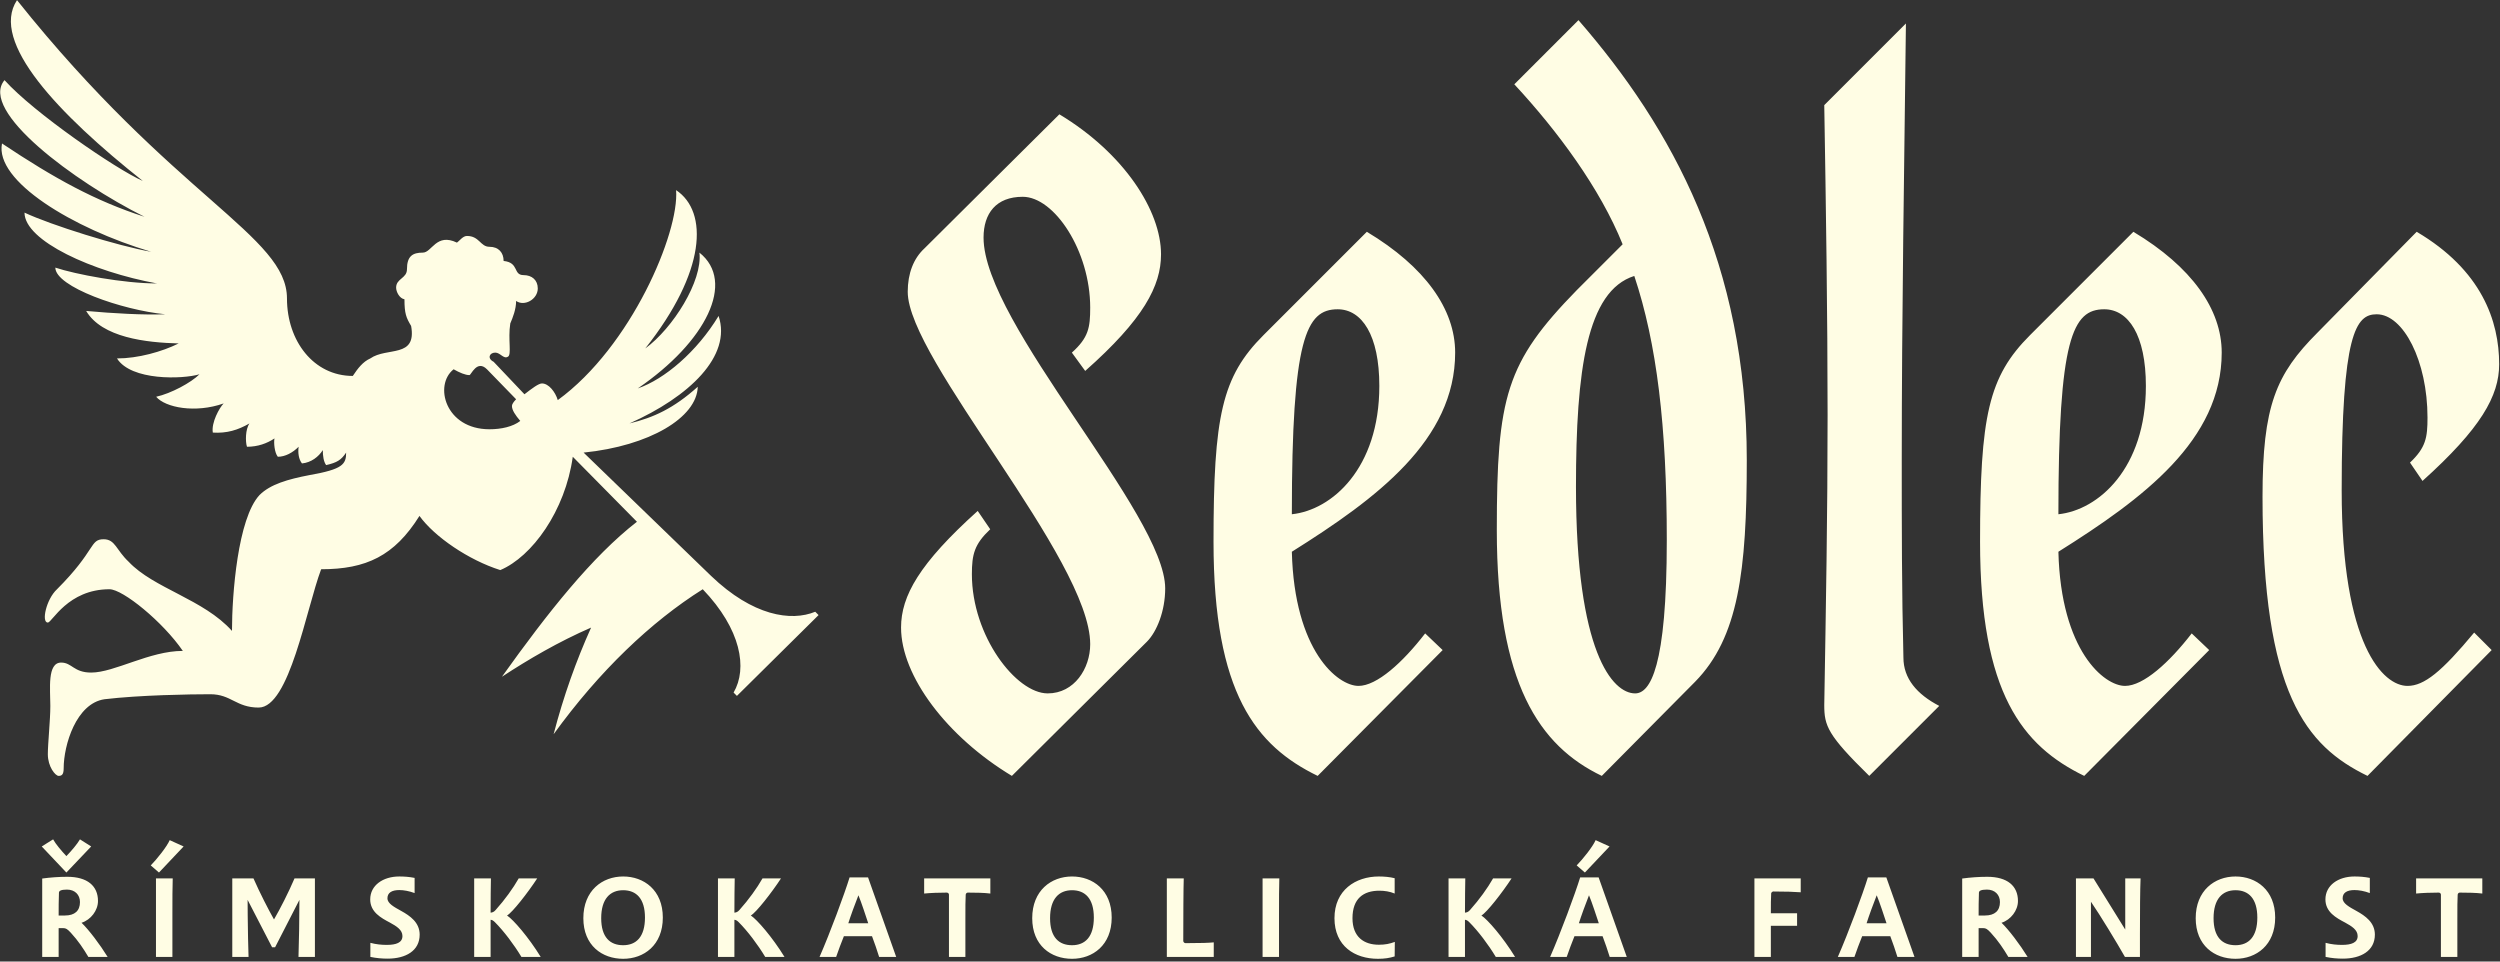 <?xml version="1.0" encoding="UTF-8" standalone="no"?>
<!DOCTYPE svg PUBLIC "-//W3C//DTD SVG 1.1//EN" "http://www.w3.org/Graphics/SVG/1.1/DTD/svg11.dtd">
<svg width="100%" height="100%" viewBox="0 0 208 80" version="1.1" xmlns="http://www.w3.org/2000/svg" xmlns:xlink="http://www.w3.org/1999/xlink" xml:space="preserve" xmlns:serif="http://www.serif.com/" style="fill-rule:evenodd;clip-rule:evenodd;stroke-linejoin:round;stroke-miterlimit:2;">
    <rect x="0" y="0" width="208" height="80" fill="#333333" stroke="none"/>
    <g transform="matrix(0.295,0,0,0.295,-22.145,-16.637)">
        <path d="M207.469,162.189C207.939,162.189 209.584,157.724 212.404,160.544L220.629,169.004C219.924,169.709 219.454,170.414 219.454,170.884C219.454,172.059 220.394,173.469 221.804,175.114C219.689,176.759 216.399,177.464 213.109,177.464C200.654,177.464 197.364,165.009 203.004,160.544C204.649,161.484 206.294,162.189 207.469,162.189ZM305.934,229.869L304.994,228.929C298.179,231.749 287.369,230.104 275.619,218.824L239.664,184.044C258.229,182.164 271.624,174.174 271.859,165.479C265.044,171.589 259.403,174.174 252.589,175.819C269.509,168.299 281.494,156.784 277.734,145.504C271.624,155.609 262.459,163.364 254.939,165.949C274.209,152.789 282.669,135.869 272.329,127.644C273.269,135.634 264.809,149.029 257.053,154.669C274.209,133.049 274.914,116.129 265.749,110.019C266.689,122.004 253.059,154.199 232.379,169.239C231.674,166.889 229.794,164.539 227.914,164.539C226.974,164.539 225.094,165.949 222.979,167.594L214.284,158.429C212.404,157.489 213.109,155.844 214.754,155.844C216.164,155.844 217.104,157.724 218.279,157.019C219.454,156.549 218.279,152.084 218.984,147.619C219.689,145.974 220.629,143.624 220.629,141.274C222.979,142.919 226.739,140.804 226.739,137.749C226.739,135.399 225.094,133.989 222.744,133.989C219.689,133.989 221.569,130.464 217.104,129.994C217.104,127.644 215.694,125.999 213.109,125.999C210.524,125.999 210.289,122.944 206.764,122.944C205.589,122.944 204.649,124.354 203.944,124.824C198.069,122.004 196.894,127.644 194.309,127.644C191.489,127.644 189.844,128.584 189.844,132.344C189.844,134.929 186.789,134.929 186.789,137.514C186.789,138.689 187.729,140.569 189.139,140.804C189.139,144.799 189.609,145.974 191.019,148.324C192.664,157.489 184.204,154.199 179.504,157.489C177.389,158.429 175.979,160.309 174.569,162.424C163.524,162.424 156.004,152.554 156.004,140.569C156.004,122.944 124.279,112.134 79.864,56.439C72.109,68.189 91.614,88.635 115.349,107.434C107.829,104.144 84.564,88.165 76.339,78.999C69.054,87.695 96.079,107.669 115.819,117.539C101.954,113.074 90.439,106.729 75.634,96.859C73.519,107.434 95.609,120.829 117.699,127.409C108.299,125.764 89.499,119.889 81.979,116.364C81.979,124.354 101.249,133.049 119.344,136.339C109.944,136.339 96.314,133.754 90.674,131.874C90.674,137.279 109.474,143.859 121.694,145.034C115.584,145.269 107.124,144.799 99.369,144.094C103.834,151.614 116.289,153.024 125.454,153.259C120.754,155.609 113.939,157.489 108.064,157.489C112.059,163.834 126.629,163.364 131.329,161.954C128.979,164.304 123.339,167.359 119.109,168.299C121.694,171.354 130.154,172.999 138.144,170.179C136.969,171.354 134.619,175.584 135.089,178.404C139.084,178.639 142.139,177.699 145.429,175.819C144.254,177.464 144.254,180.989 144.724,182.399C147.779,182.399 150.364,181.459 152.479,180.049C152.244,181.224 152.479,184.044 153.419,185.219C155.534,185.219 157.649,184.044 159.294,182.399C159.059,184.044 159.294,185.924 160.234,187.099C162.819,186.864 164.934,185.219 166.109,183.339C166.109,184.984 166.344,186.629 167.049,187.569C170.104,186.864 171.279,186.159 172.689,184.044C172.689,187.334 171.749,188.744 162.349,190.389C156.239,191.564 151.304,192.974 148.249,196.029C142.139,202.609 140.494,223.994 140.494,234.334C132.504,225.404 118.404,222.349 111.354,214.829C107.829,211.539 107.594,208.484 104.304,208.484C100.309,208.484 102.189,211.539 91.144,222.584C88.089,225.404 86.679,231.984 88.559,231.984C89.734,231.984 94.199,222.584 105.949,222.584C109.709,222.584 120.989,231.749 126.629,239.974C117.229,239.974 107.359,246.084 100.779,246.084C95.844,246.084 95.374,243.264 92.319,243.264C88.324,243.264 89.264,250.784 89.264,255.484C89.264,259.48 88.559,266.059 88.559,269.114C88.559,272.639 90.674,275.224 91.614,275.224C92.554,275.224 93.024,274.754 93.024,273.109C93.024,266.529 96.549,254.779 104.539,253.604C114.409,252.429 128.744,252.194 134.384,252.194C140.259,252.194 141.669,255.954 148.014,255.954C156.709,255.954 161.409,228.224 165.639,216.944C178.329,216.944 186.319,213.184 193.369,201.904C197.599,207.779 207.234,214.359 216.164,217.179C225.094,213.419 234.494,200.494 236.609,185.219L254.704,203.549C242.014,213.419 229.559,229.164 216.634,247.259C224.154,242.324 232.614,237.389 241.779,233.394C237.549,242.794 234.024,252.664 231.204,263.474C244.129,245.614 258.699,231.749 273.269,222.584C284.079,233.864 285.959,244.909 281.964,251.724L282.904,252.664L305.934,229.869ZM373.847,88.635L335.777,126.469C332.722,129.289 331.077,133.519 331.077,138.689C331.077,157.724 382.542,214.124 382.542,238.094C382.542,244.909 378.077,251.959 370.557,251.959C361.627,251.959 349.172,235.744 349.172,218.354C349.172,212.714 349.877,209.894 354.342,205.664L350.817,200.494C334.367,215.299 329.197,224.464 329.197,233.394C329.197,247.024 342.122,264.179 360.452,275.224L398.522,237.389C401.342,234.569 403.692,228.694 403.692,222.349C403.692,201.434 352.462,147.619 352.462,123.414C352.462,116.599 355.987,111.899 363.507,111.899C372.437,111.899 382.542,127.174 382.542,143.154C382.542,148.794 382.072,151.614 377.372,155.844L381.132,161.014C397.582,146.444 402.517,137.044 402.517,128.114C402.517,115.894 392.177,99.68 373.847,88.635ZM460.561,121.769L431.421,150.909C419.671,162.659 417.321,173.704 417.321,209.189C417.321,251.959 429.306,266.764 446.696,275.224L481.946,239.739L477.011,235.039C470.666,243.264 463.381,249.844 458.211,249.844C452.336,249.844 440.116,239.974 439.411,212.009C463.381,196.969 485.471,180.519 485.471,155.844C485.471,143.624 477.011,131.639 460.561,121.769ZM452.336,143.624C459.151,143.624 464.086,150.909 464.086,165.244C464.086,188.509 450.691,200.259 439.411,201.434C439.411,151.849 443.406,143.624 452.336,143.624ZM520.249,62.079L502.154,80.174C514.374,93.335 526.359,109.549 532.704,125.294L519.779,138.219C499.804,158.664 497.219,168.299 497.219,205.899C497.219,249.139 509.204,266.764 526.829,275.224L553.149,248.669C565.369,236.214 567.719,217.414 567.719,186.159C567.719,130.934 546.804,92.629 520.249,62.079ZM545.159,208.719C545.159,244.674 540.459,251.959 536.229,251.959C529.884,251.959 519.544,240.444 519.544,193.679C519.544,160.779 522.599,138.454 535.994,134.224C542.339,153.259 545.159,176.524 545.159,208.719ZM602.261,275.224L622.001,255.484C615.656,252.194 611.896,247.729 611.896,241.854C611.426,223.054 611.426,204.724 611.426,186.394C611.426,145.034 612.131,103.204 612.601,63.019L589.571,86.049C590.041,114.249 590.511,145.504 590.511,173.469C590.511,201.669 590.041,227.284 589.571,255.249C589.571,261.124 590.511,263.709 602.261,275.224ZM676.753,121.769L647.614,150.909C635.864,162.659 633.513,173.704 633.513,209.189C633.513,251.959 645.499,266.764 662.888,275.224L698.138,239.739L693.203,235.039C686.859,243.264 679.573,249.844 674.404,249.844C668.529,249.844 656.309,239.974 655.604,212.009C679.573,196.969 701.664,180.519 701.664,155.844C701.664,143.624 693.203,131.639 676.753,121.769ZM668.529,143.624C675.344,143.624 680.279,150.909 680.279,165.244C680.279,188.509 666.883,200.259 655.604,201.434C655.604,151.849 659.599,143.624 668.529,143.624ZM756.651,121.769L728.686,150.204C716.936,161.954 713.176,170.884 713.176,196.499C713.176,251.959 725.396,266.764 742.786,275.224L777.801,239.739L772.866,234.804C763.701,245.849 758.766,249.844 754.066,249.844C747.251,249.844 735.501,238.564 735.501,194.619C735.501,150.439 739.496,145.034 745.371,145.034C752.891,145.034 759.706,158.194 759.706,174.174C759.706,179.814 759.236,182.634 754.771,186.864L758.296,192.034C774.746,177.229 779.916,168.064 779.916,159.134C779.916,146.914 774.981,132.579 756.651,121.769Z" style="fill:rgb(255,253,228);fill-rule:nonzero;"/>
    </g>
    <g transform="matrix(0.295,0,0,0.295,-22.145,-16.637)">
        <path d="M93.79,302.48L100.786,295.127L97.622,293.122C96.865,294.414 95.305,296.286 93.79,297.845C92.319,296.286 90.76,294.414 90.047,293.122L86.838,295.127L93.79,302.48ZM94.057,303.683C91.606,303.683 89.289,303.861 86.972,304.173L86.972,326.275L91.606,326.275L91.606,318.165L92.943,318.165C93.612,318.165 94.057,318.388 95.038,319.457C97.132,321.73 98.603,323.958 99.984,326.275L105.421,326.275C103.282,322.799 100.118,318.611 98.068,316.65C100.697,315.803 102.703,313.174 102.703,310.501C102.703,306.267 99.717,303.683 94.057,303.683ZM91.606,314.6C91.606,312.996 91.606,309.743 91.696,308.139C91.74,307.649 92.23,307.292 93.968,307.292C96.152,307.292 97.622,308.718 97.622,310.812C97.622,313.263 96.152,314.6 93.389,314.6L91.606,314.6ZM119.903,302.48L126.854,295.127L122.933,293.345C122.086,295.261 119.324,298.692 117.586,300.474L119.903,302.48ZM119.056,304.128L119.056,326.275L123.691,326.275L123.691,314.11C123.691,310.322 123.691,306.401 123.78,304.128L119.056,304.128ZM140.579,304.128L140.579,326.275L145.168,326.275C145.07,323.691 144.972,318.801 144.927,314.497C144.91,312.939 144.901,311.457 144.901,310.189L151.808,323.557L152.655,323.557L159.517,310.189C159.517,314.957 159.383,322.755 159.25,326.275L163.884,326.275L163.884,304.128L158.135,304.128C156.442,308.094 154.08,312.729 152.343,315.714C150.738,312.862 148.332,308.183 146.55,304.128L140.579,304.128ZM192.001,303.995C190.442,303.683 189.016,303.594 187.679,303.594C183.089,303.594 179.48,306.089 179.48,310.055C179.48,313.62 182.51,315.269 185.05,316.605C186.921,317.63 188.57,318.655 188.57,320.393C188.57,322.265 186.788,322.888 184.159,322.888C182.688,322.888 181.218,322.755 179.524,322.309L179.524,326.275C181.218,326.632 182.866,326.765 184.381,326.765C189.461,326.765 193.427,324.582 193.427,319.992C193.427,316.561 190.709,314.689 188.214,313.308C186.208,312.194 184.337,311.213 184.337,309.743C184.337,308.139 185.629,307.426 187.679,307.426C188.927,307.426 190.442,307.693 192.001,308.272L192.001,303.995ZM208.801,304.128L208.801,326.275L213.435,326.275L213.435,315.803C213.881,315.848 214.192,316.026 214.638,316.472C217.178,319.012 220.03,322.799 222.124,326.275L227.561,326.275C224.174,320.749 219.807,315.714 218.069,314.6C219.584,313.753 223.996,308.094 226.58,304.128L221.367,304.128C219.763,306.936 217.49,310.099 214.861,313.04C214.371,313.62 213.925,313.753 213.435,313.798C213.435,309.921 213.479,306.401 213.524,304.128L208.801,304.128ZM250.821,303.594C244.939,303.594 239.592,307.56 239.592,315.358C239.592,323.067 244.895,326.81 250.821,326.81C256.659,326.81 262.006,322.978 262.006,315.179C262.006,307.426 256.659,303.594 250.821,303.594ZM250.821,307.47C254.52,307.47 256.971,309.832 256.971,315.179C256.971,320.616 254.52,322.978 250.821,322.978C247.123,322.978 244.627,320.749 244.627,315.358C244.627,309.921 247.123,307.47 250.821,307.47ZM277.558,304.128L277.558,326.275L282.192,326.275L282.192,315.803C282.638,315.848 282.95,316.026 283.395,316.472C285.935,319.012 288.787,322.799 290.881,326.275L296.318,326.275C292.931,320.749 288.564,315.714 286.826,314.6C288.341,313.753 292.753,308.094 295.337,304.128L290.124,304.128C288.52,306.936 286.247,310.099 283.618,313.04C283.128,313.62 282.682,313.753 282.192,313.798C282.192,309.921 282.237,306.401 282.281,304.128L277.558,304.128ZM314.677,303.861C313.251,308.495 309.196,319.457 306.21,326.275L310.889,326.275C311.558,324.403 312.271,322.354 313.073,320.438L321.004,320.438C321.762,322.398 322.386,324.314 323.01,326.275L327.822,326.275L319.89,303.861L314.677,303.861ZM314.32,316.784C314.855,315.046 316.326,310.991 317.172,308.896C318.019,310.902 319.311,314.912 319.935,316.784L314.32,316.784ZM335.71,304.128L335.71,308.406C337.492,308.228 339.943,308.139 342.082,308.139C342.438,308.139 342.706,308.406 342.706,308.718L342.706,326.275L347.34,326.275L347.34,315.625C347.34,312.149 347.34,310.322 347.429,308.763C347.429,308.451 347.697,308.139 348.009,308.139C350.147,308.139 352.687,308.183 354.381,308.406L354.381,304.128L335.71,304.128ZM377.418,303.594C371.536,303.594 366.189,307.56 366.189,315.358C366.189,323.067 371.492,326.81 377.418,326.81C383.256,326.81 388.603,322.978 388.603,315.179C388.603,307.426 383.256,303.594 377.418,303.594ZM377.418,307.47C381.117,307.47 383.568,309.832 383.568,315.179C383.568,320.616 381.117,322.978 377.418,322.978C373.72,322.978 371.224,320.749 371.224,315.358C371.224,309.921 373.72,307.47 377.418,307.47ZM404.155,304.128L404.155,326.275L417.389,326.275L417.389,322.175C416.008,322.309 413.958,322.398 409.413,322.398C409.101,322.398 408.789,322.086 408.789,321.774C408.789,315.625 408.834,306.401 408.923,304.128L404.155,304.128ZM431.158,304.128L431.158,326.275L435.792,326.275L435.792,314.11C435.792,310.322 435.792,306.401 435.881,304.128L431.158,304.128ZM468.41,304.084C467.074,303.727 465.38,303.594 463.954,303.594C457.404,303.594 451.433,307.426 451.433,315.358C451.433,323.245 457.181,326.81 463.687,326.81C465.603,326.81 466.94,326.587 468.41,326.141L468.455,322.042C467.029,322.576 465.737,322.844 463.954,322.844C459.81,322.844 456.513,320.705 456.513,315.358C456.513,309.832 459.587,307.604 464.088,307.604C465.514,307.604 467.074,307.827 468.41,308.406L468.41,304.084ZM483.605,304.128L483.605,326.275L488.24,326.275L488.24,315.803C488.685,315.848 488.997,316.026 489.443,316.472C491.983,319.012 494.835,322.799 496.929,326.275L502.365,326.275C498.979,320.749 494.612,315.714 492.874,314.6C494.389,313.753 498.801,308.094 501.385,304.128L496.172,304.128C494.567,306.936 492.295,310.099 489.666,313.04C489.175,313.62 488.73,313.753 488.24,313.798C488.24,309.921 488.284,306.401 488.329,304.128L483.605,304.128ZM522.06,302.48L529.013,295.127L525.091,293.345C524.245,295.261 521.482,298.692 519.744,300.474L522.06,302.48ZM520.724,303.861C519.297,308.495 515.242,319.457 512.258,326.275L516.937,326.275C517.604,324.403 518.318,322.354 519.12,320.438L527.052,320.438C527.81,322.398 528.433,324.314 529.057,326.275L533.87,326.275L525.938,303.861L520.724,303.861ZM520.367,316.784C520.903,315.046 522.373,310.991 523.219,308.896C524.065,310.902 525.359,314.912 525.983,316.784L520.367,316.784ZM569.874,304.128L569.874,326.275L574.509,326.275L574.509,317.497L581.906,317.497L581.906,313.976L574.509,313.976C574.509,311.793 574.509,309.654 574.598,308.362C574.598,308.183 574.91,307.827 575.177,307.827C578.786,307.827 581.015,307.916 582.931,308.05L582.931,304.128L569.874,304.128ZM601.869,303.861C600.443,308.495 596.388,319.457 593.402,326.275L598.081,326.275C598.75,324.403 599.462,322.354 600.265,320.438L608.196,320.438C608.954,322.398 609.578,324.314 610.202,326.275L615.014,326.275L607.082,303.861L601.869,303.861ZM601.512,316.784C602.047,315.046 603.518,310.991 604.364,308.896C605.211,310.902 606.503,314.912 607.127,316.784L601.512,316.784ZM635.556,303.683C633.105,303.683 630.788,303.861 628.471,304.173L628.471,326.275L633.105,326.275L633.105,318.165L634.442,318.165C635.111,318.165 635.556,318.388 636.537,319.457C638.631,321.73 640.102,323.958 641.483,326.275L646.919,326.275C644.78,322.799 641.617,318.611 639.567,316.65C642.196,315.803 644.201,313.174 644.201,310.501C644.201,306.267 641.216,303.683 635.556,303.683ZM633.105,314.6C633.105,312.996 633.105,309.743 633.195,308.139C633.239,307.649 633.729,307.292 635.467,307.292C637.651,307.292 639.121,308.718 639.121,310.812C639.121,313.263 637.651,314.6 634.888,314.6L633.105,314.6ZM660.555,304.128L660.555,326.275L664.788,326.275L664.788,310.723C667.417,314.556 672.096,322.265 674.369,326.275L678.602,326.275L678.602,319.903C678.602,313.486 678.647,307.337 678.78,304.128L674.458,304.128L674.458,318.566L665.501,304.128L660.555,304.128ZM705.561,303.594C699.679,303.594 694.331,307.56 694.331,315.358C694.331,323.067 699.634,326.81 705.561,326.81C711.398,326.81 716.745,322.978 716.745,315.179C716.745,307.426 711.398,303.594 705.561,303.594ZM705.561,307.47C709.259,307.47 711.71,309.832 711.71,315.179C711.71,320.616 709.259,322.978 705.561,322.978C701.862,322.978 699.367,320.749 699.367,315.358C699.367,309.921 701.862,307.47 705.561,307.47ZM743.437,303.995C741.878,303.683 740.452,303.594 739.115,303.594C734.525,303.594 730.916,306.089 730.916,310.055C730.916,313.62 733.946,315.269 736.486,316.605C738.357,317.63 740.006,318.655 740.006,320.393C740.006,322.265 738.224,322.888 735.595,322.888C734.124,322.888 732.654,322.755 730.96,322.309L730.96,326.275C732.654,326.632 734.302,326.765 735.817,326.765C740.897,326.765 744.863,324.582 744.863,319.992C744.863,316.561 742.145,314.689 739.65,313.308C737.644,312.194 735.773,311.213 735.773,309.743C735.773,308.139 737.065,307.426 739.115,307.426C740.363,307.426 741.878,307.693 743.437,308.272L743.437,303.995ZM756.493,304.128L756.493,308.406C758.276,308.228 760.727,308.139 762.866,308.139C763.222,308.139 763.489,308.406 763.489,308.718L763.489,326.275L768.124,326.275L768.124,315.625C768.124,312.149 768.124,310.322 768.213,308.763C768.213,308.451 768.48,308.139 768.792,308.139C770.931,308.139 773.471,308.183 775.164,308.406L775.164,304.128L756.493,304.128Z" style="fill:rgb(255,253,228);fill-rule:nonzero;"/>
    </g>
</svg>
